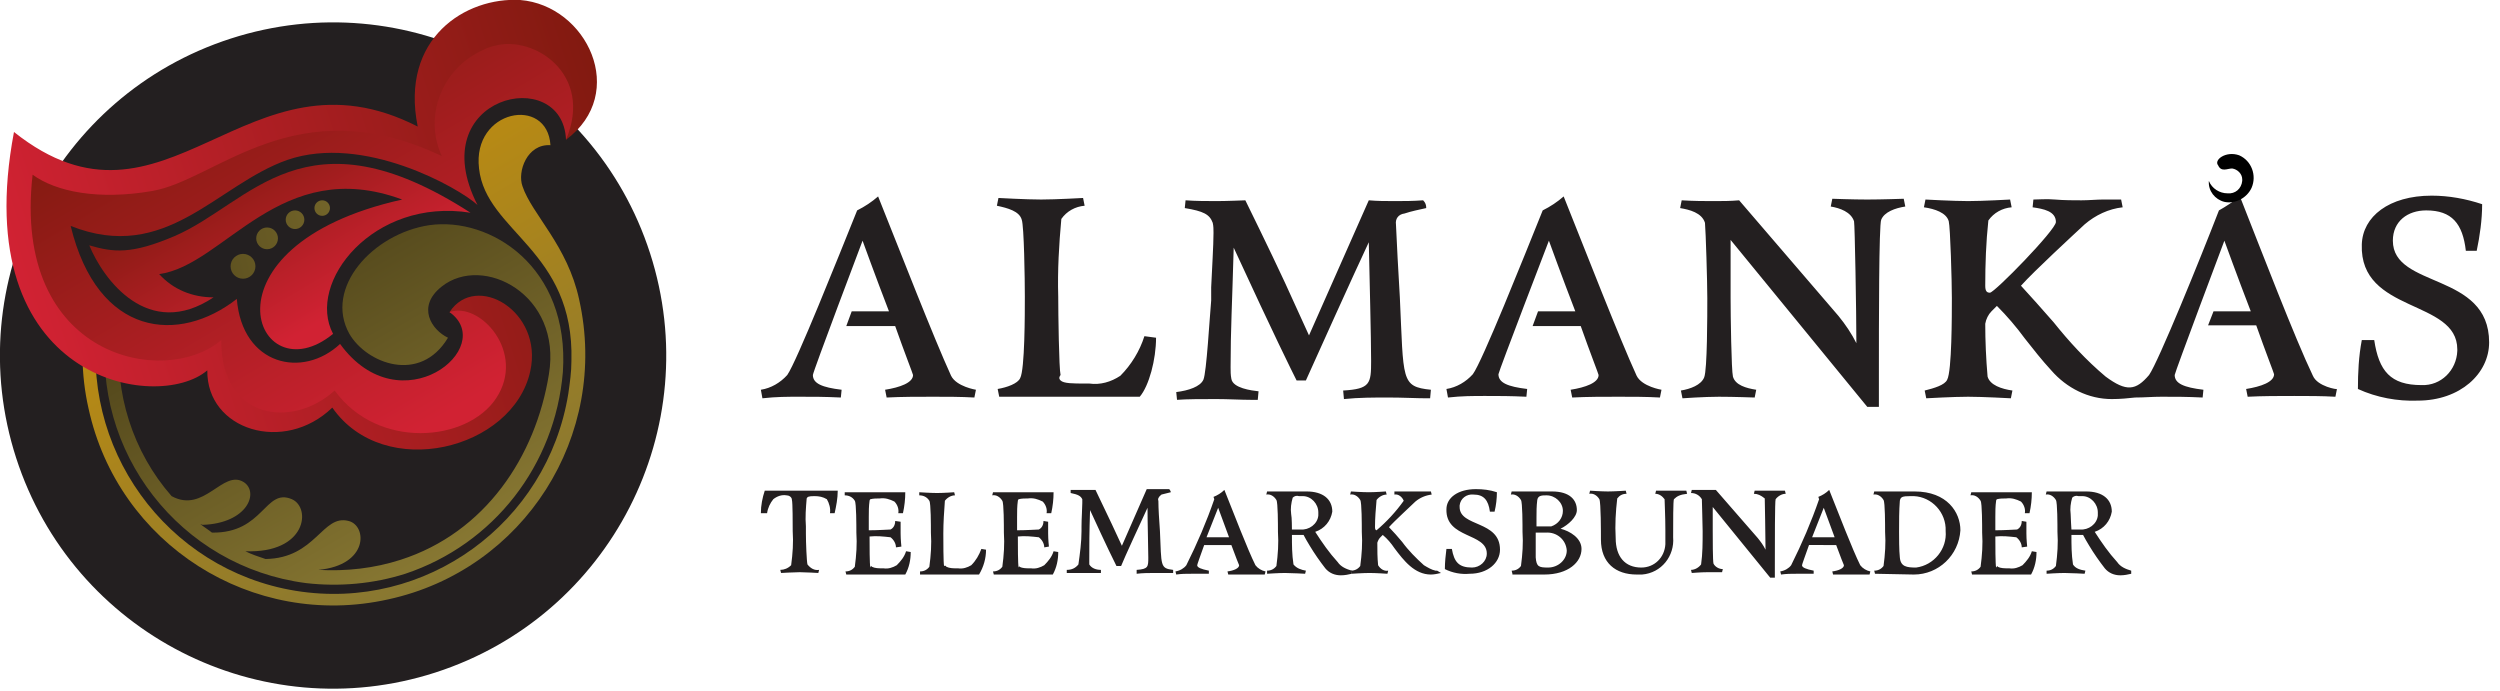 <svg xmlns:xlink="http://www.w3.org/1999/xlink" xmlns="http://www.w3.org/2000/svg" id="Layer_1" viewBox="0 0 322 89" width="322" height="89"><style>.st0{fill:#231f20}.st1{fill:url(#SVGID_1_)}.st2{fill:url(#SVGID_2_)}.st3{fill:url(#SVGID_3_)}.st4{fill:url(#SVGID_4_)}.st5{fill:url(#SVGID_5_)}.st6{fill:url(#SVGID_6_)}.st7{fill:url(#SVGID_7_)}.st8{fill:url(#SVGID_8_)}.st9{fill:url(#SVGID_9_)}</style><title>ikoner</title><path class="st0" d="M107.9 63.2c0 1-.2 2-.4 2.9h-.6c.1-.6-.1-1.3-.4-1.8-.5-.3-1-.4-1.6-.4-.8 0-.9.1-1 .3-.1 1.2-.2 2.4-.1 3.6v.9c0 1.2.1 3.6.2 4 .4.5.9.8 1.5.7l-.1.4s-1.7-.1-2.4-.1-2.4.1-2.4.1l-.1-.4c.5 0 1-.2 1.4-.6.2-1.5.3-2.9.2-4.4 0-.9 0-3.7-.1-4 0-.4-.4-.6-.7-.6-.6-.1-1.2.1-1.7.5-.4.5-.7 1.1-.8 1.8H98c0-1 .2-2 .5-2.9h9.4zM112.3 73c.4.2.9.2 1.3.2h.2c.6.1 1.2-.1 1.7-.4.5-.5 1-1.1 1.2-1.8l.6.1c0 1-.2 2-.7 2.9H109l-.1-.4c.5 0 .9-.2 1.2-.6.2-1.5.3-2.9.2-4.4 0-.9 0-3.8-.2-4.1-.3-.5-.8-.7-1.3-.7v-.4h7.8c0 .9-.1 1.8-.3 2.7h-.6c.1-.5-.1-1.1-.5-1.5-.6-.3-1.2-.5-1.9-.4-.4 0-.8 0-1.2.1 0 0-.1.1-.1.2-.1.7-.1 1.4-.1 2.1v1.7c1.2 0 2.6-.1 2.8-.1.4-.2.6-.6.6-1.1l.7.1v1.5c0 .8.1 1.7.1 1.7l-.7.1c0-.5-.3-1-.7-1.3-.9-.1-1.8-.2-2.7-.1 0 1.1 0 3.6.1 4 .1-.3.1-.2.2-.1zM121.9 73c.4.2.9.2 1.3.2h.2c.6.1 1.2-.1 1.7-.4.6-.6 1-1.3 1.3-2.1l.6.1c0 1.1-.3 2.2-.9 3.2h-7.6v-.4c.5 0 .9-.2 1.2-.6.2-1.5.3-2.9.2-4.4 0-.9 0-3.8-.2-4.1-.3-.5-.8-.7-1.3-.7v-.4s1.5.1 2.3.1 2.2-.1 2.2-.1l.1.4c-.5 0-1 .3-1.3.7-.1 1.4-.2 2.8-.2 4.2 0 .9 0 3.9.1 4.2.2-.1.2 0 .3.1zM131.3 73c.4.2.9.2 1.3.2h.2c.6.1 1.2-.1 1.7-.4.5-.5 1-1.1 1.2-1.8l.6.1c0 1-.2 2-.7 2.9H128l-.1-.4c.5 0 .9-.2 1.2-.6.2-1.5.3-2.9.2-4.4 0-.9 0-3.8-.2-4.1-.3-.5-.8-.8-1.3-.7l.1-.4h7.8c0 .9-.1 1.8-.3 2.7h-.6c.1-.5-.1-1.1-.5-1.5-.6-.3-1.2-.5-1.9-.4-.4 0-.8 0-1.2.1 0 0-.1.1-.1.2-.1.7-.1 1.4-.1 2.1v1.7c1.2 0 2.6-.1 2.8-.1.4-.2.6-.6.6-1.1l.6.1v1.5c0 .8.1 1.7.1 1.7l-.6.1c0-.5-.3-1-.7-1.3-.9-.1-1.8-.2-2.7-.1 0 1.1 0 3.6.1 4 .1-.3.1-.2.1-.1zM149.2 64.5c0 1 .1 2.5.2 3.9.2 4.5 0 4.8 1.7 5v.4H148.8c-.8 0-1.6 0-2.4.1v-.5c1.5-.1 1.5-.4 1.5-1.6s-.1-4.5-.1-6.4c-.7 1.5-3.1 6.7-3.4 7.5h-.6c-.3-.6-1.2-2.4-3.4-7.2-.1 3-.1 4.4-.1 6.4v.6c.3.5.9.7 1.5.7v.4h-4.4v-.4c.6 0 1.1-.2 1.5-.7.2-1.4.4-2.9.4-4.3v-.6c0-1 .1-2.3.1-3v-.5c-.2-.4-.5-.6-1.5-.8v-.4h3.2s1.3 2.7 2.1 4.4l1.3 2.8 3.2-7.3h2.9c.1.1.2.3.2.4l-1.2.3c-.4.3-.5.6-.4.8zM155.7 73.5v.4h-2.2c-.8 0-1.3 0-2 .1l-.1-.4c.6-.1 1.1-.4 1.4-.8 1.4-2.8 2.6-5.6 3.6-8.5l-.1-.3c.5-.2 1-.5 1.4-.9 1.2 3 3 7.7 4 9.7.3.4.8.7 1.3.8l-.1.4h-4.7l-.1-.4c.8-.1 1.5-.4 1.5-.8 0 0-.5-1.2-1-2.6h-3.5c-.5 1.4-.9 2.5-.9 2.6 0 .3.5.5 1.5.7zm-.3-4.3h2.9l-1.4-3.8-1.5 3.8zM168.2 73.5l-.1.4s-1.8-.1-2.6-.1-2.3.1-2.3.1v-.4c.5 0 .9-.2 1.2-.6.2-1.5.3-2.9.2-4.4 0-.9 0-3.8-.2-4.1-.3-.5-.8-.8-1.3-.7l.1-.4h5.1c2.1 0 3.3 1 3.3 2.6-.2 1.2-1 2.2-2.2 2.6.9 1.4 1.8 2.7 2.9 3.9.4.6 1.1.9 1.8 1.1v.4c-.4.1-.9.2-1.4.2-.8 0-1.5-.3-2-.9-.7-.9-1.4-1.9-2-2.9-.3-.5-.6-1-.8-1.4h-1.5c0 1.3 0 2.5.2 3.8.4.5 1 .7 1.6.8zm-1.8-5.3h1.1c1.1.1 2.2-.7 2.3-1.8V66c0-1.1-.9-2.1-2-2.1h-.5c-.3-.1-.6 0-.8.2-.2.7-.3 1.4-.2 2.1.1.4.1 2 .1 2z"></path><path class="st0" d="M185.6 73.8c-.4.1-.9.2-1.3.2-2.1 0-3.5-1.8-4.7-3.4-.4-.6-.9-1.2-1.5-1.7l-.3.3c-.2.2-.3.4-.4.7 0 1 0 1.9.1 2.9.3.5.8.8 1.3.7l-.1.4s-1.5-.1-2.3-.1-2.3.1-2.3.1l-.1-.4c.5 0 .9-.2 1.2-.6.2-1.5.3-2.9.2-4.4 0-.9 0-3.8-.2-4.1-.3-.5-.8-.8-1.3-.7l.1-.4s1.5.1 2.3.1 2.2-.1 2.2-.1l.1.4c-.5 0-1 .3-1.3.7-.1 1.2-.2 2.3-.2 3.5 0 .3.1.4.2.4 1.3-1.1 2.5-2.4 3.5-3.8-.2-.5-.7-.9-1.2-.8v-.4H184.3l.1.4c-.8.1-1.5.4-2.1.9-.6.6-2.7 2.5-3.4 3.3.5.5 1.2 1.3 1.7 1.9.8 1.1 1.8 2.1 2.8 3 .5.3 1 .6 1.5.7h.2l.5.3zM192.8 63.4c0 .8-.1 1.7-.3 2.5h-.6c-.2-1.5-.8-2.2-2.1-2.2-.9-.1-1.7.5-1.8 1.4v.2c0 2.6 5.2 1.7 5.2 5.5 0 1.7-1.6 3.1-3.9 3.1-1.1.1-2.2-.1-3.2-.6 0-.9.1-1.8.2-2.6h.7c.3 1.7.9 2.4 2.6 2.4 1 0 1.9-.8 1.9-1.8 0-2.7-5.3-1.9-5.2-5.7 0-1.5 1.5-2.6 3.8-2.6.9 0 1.8.1 2.7.4zM194.8 73.9l-.1-.4c.5 0 .9-.2 1.2-.6.2-1.5.3-2.9.2-4.4 0-.9 0-3.8-.2-4.1-.3-.5-.8-.8-1.3-.7l.1-.4h5.2c2.3 0 3.2 1.1 3.2 2.4 0 .9-1.1 1.9-2.1 2.4 1.2.3 2.7 1.2 2.7 2.6 0 1.7-1.7 3.3-4.8 3.3h-4.1v-.1zm5-6.1c.9-.3 1.5-1.1 1.5-2 0-1.1-1-2-2.1-2-.6 0-1.1 0-1.2.6-.1.8-.1 1.5-.1 2.3v1.1h1.9zm-.4 5.3c1.3 0 2.4-1 2.4-2.2-.1-1.4-1.3-2.4-2.7-2.3h-1.3v3.2c.1 1.2.4 1.3 1.6 1.3zM215.6 64.3c-.1.2-.1 2.9-.1 4.9.2 2.4-1.5 4.6-4 4.8h-.7c-2.7 0-4.6-1.5-4.6-4.5 0-.9 0-4.8-.2-5.2-.3-.5-.8-.8-1.3-.7l.1-.4s1.5.1 2.3.1 2.3-.1 2.3-.1l.1.4c-.5 0-.9.2-1.2.6-.2 1.7-.3 3.4-.2 5.1 0 2.4 1.2 3.8 3.3 3.8 1.7 0 3-1.3 3.1-3v-.5-1.3c0-1.8-.1-3.6-.1-4-.3-.4-.7-.7-1.2-.7l.1-.4h3.9l.1.4c-.9.1-1.3.3-1.7.7zM225.9 63.6l.1-.4h3.9l.1.4c-.5 0-1 .3-1.3.7-.1.2-.1 5.5-.1 8.4v1.7h-.6l-7.4-9.1v3.1c0 .9 0 3.9.1 4.2.2.4.7.7 1.2.7l-.1.4h-1.9c-.8 0-2 .1-2 .1l-.1-.4c.5 0 1-.3 1.3-.7.2-1.4.2-2.8.2-4.3 0-.9-.1-3.6-.1-4.1-.3-.5-.8-.8-1.4-.8l.1-.4H221l5.4 6.2c.4.5.7.9 1 1.5 0-1.6-.1-6.4-.1-6.6-.5-.4-.9-.6-1.4-.6zM233.6 73.5v.4h-2.2c-.7 0-1.3 0-2 .1l-.1-.4c.6-.1 1.1-.4 1.4-.8 1.4-2.8 2.6-5.6 3.6-8.5l-.1-.3c.5-.2 1-.5 1.4-.9 1.2 3 3 7.7 4 9.7.3.4.8.7 1.3.8l-.1.4h-4.7l-.1-.4c.8-.1 1.5-.4 1.5-.8 0 0-.5-1.2-1-2.6H233c-.5 1.4-.9 2.5-.9 2.6 0 .3.5.5 1.5.7zm-.2-4.3h2.9l-1.4-3.8-1.5 3.8zM241.5 73.9l-.1-.4c.5 0 .9-.2 1.2-.6.2-1.5.3-2.9.2-4.4 0-.9 0-3.8-.2-4.1-.3-.5-.8-.8-1.3-.7l.1-.4h5.2c4.2 0 5.9 2.7 5.9 5-.2 3.2-2.8 5.7-6 5.7l-5-.1zm3.2-2.1c.1 1.2.9 1.3 2.1 1.3 2.3-.3 4-2.4 3.8-4.7.1-2.4-1.8-4.4-4.1-4.5h-.4c-1.1 0-1.3.1-1.4.6-.1 1.3-.1 2.6-.1 4 0 .7 0 2.4.1 3.3zM257.3 73c.4.2.9.2 1.3.2h.2c.6.1 1.2-.1 1.7-.4.5-.5 1-1.1 1.2-1.8l.6.1c0 1-.2 2-.7 2.9H254l-.1-.4c.5 0 .9-.2 1.2-.6.2-1.5.3-2.9.2-4.4 0-.9 0-3.8-.2-4.1-.3-.5-.8-.8-1.3-.7l.1-.4h7.8c0 .9-.1 1.8-.3 2.7h-.6c.1-.5-.1-1.1-.5-1.5-.6-.3-1.2-.5-1.9-.4-.4 0-.8 0-1.2.1 0 0-.1.1-.1.2-.1.7-.1 1.4-.1 2.1v1.7c1.2 0 2.6-.1 2.8-.1.4-.2.6-.6.6-1.1l.6.1v1.5c0 .8.1 1.7.1 1.7l-.7.1c0-.5-.3-1-.7-1.3-.9-.1-1.8-.2-2.7-.1 0 1.1 0 3.6.1 4 .2-.3.2-.2.2-.1zM268.6 73.5l-.1.4s-1.8-.1-2.6-.1-2.3.1-2.3.1v-.4c.5 0 .9-.2 1.2-.6.2-1.5.3-2.9.2-4.4 0-.9 0-3.8-.2-4.1-.3-.5-.8-.8-1.3-.7l.1-.4h5.1c2.1 0 3.3 1 3.3 2.6-.2 1.2-1 2.2-2.2 2.6.9 1.4 1.8 2.7 2.9 3.9.4.6 1.1.9 1.8 1.1v.4c-.4.1-.9.2-1.4.2-.8 0-1.5-.3-2-.9-.7-.9-1.4-1.9-2-2.9-.3-.5-.6-1-.8-1.4h-1.5c0 1.3 0 2.5.2 3.8.3.5.9.7 1.6.8zm-1.8-5.3h1.1c1.1.1 2.2-.7 2.3-1.8V66c0-1.1-.9-2.1-2-2.1h-.5c-.3-.1-.6 0-.8.2-.2.7-.3 1.4-.2 2.1 0 .4.1 2 .1 2zM136.6 49c.4.4 1.6.4 3.2.4h.5c1.4.2 2.8-.2 4-1 1.4-1.4 2.5-3.2 3.1-5.1l1.5.2c0 2.8-.9 6.2-2.1 7.6h-18.1l-.2-1c1.2-.2 2.6-.7 2.9-1.4.6-1.1.6-8.3.6-10.5 0-2.2-.1-9.1-.4-9.9-.3-1.1-1.8-1.5-3.2-1.8l.2-1s3.6.2 5.5.2 5.4-.2 5.4-.2l.2 1c-1.2.1-2.3.7-3 1.7-.3 3.3-.5 6.6-.4 10 0 2.2.1 9.3.3 10.1-.3.4-.1.6 0 .7zM179.8 28.9c.1 2.4.3 6 .5 9.4.5 10.7.1 11.5 4 11.9l-.1 1.1h-.5c-1.2 0-3.1-.1-4.9-.1s-3.8 0-5.7.2l-.1-1.1c3.5-.2 3.6-.9 3.6-3.8s-.2-10.7-.3-15.3c-1.7 3.6-7.3 16-8.1 17.8H167c-.7-1.4-2.8-5.6-8.1-17.1-.2 7.3-.4 10.6-.4 15.4 0 .5 0 1 .1 1.5.2 1.2 2.6 1.5 3.5 1.6l-.1 1.1h-.9c-1.2 0-3-.1-4.4-.1-1.9 0-3.8 0-5.1.1l-.1-1c1.6-.2 3.1-.7 3.5-1.6.4-.9.8-8 1-10.2V37c.1-2.3.3-5.4.3-7 0-.4 0-.9-.1-1.3-.4-1.1-1.2-1.5-3.6-1.9l.1-1c1.3.1 2.8.1 4.1.1 1.2 0 3.6-.1 3.6-.1s3.2 6.5 5.1 10.6l3.1 6.8 7.7-17.4c1.1.1 2.2.1 3.4.1 1.1 0 2.3 0 3.6-.1.3.3.4.6.4 1-.9.2-1.9.4-2.8.7-.8.1-1.2.7-1.1 1.4zM235.8 26.6l.2-1s2.7.1 4.5.1 4.7-.1 4.7-.1l.2 1c-1.3.2-2.7.7-3.1 1.7-.3.6-.3 13.3-.3 20v4.1h-1.5l-17.6-21.5v7.5c0 2.2.1 9.3.3 10.1.3 1.1 1.7 1.5 3 1.7l-.2 1s-2.7-.1-4.6-.1c-1.9 0-4.7.2-4.7.2l-.2-1c1.2-.2 2.6-.7 3-1.7s.4-8 .4-10.2c0-2.2-.2-8.6-.3-9.7-.4-1.3-2-1.7-3.2-1.9l.2-1c1.6.1 3 .1 4.1.1 1.1 0 2.2 0 3.3-.1l12.8 14.9c.9 1.1 1.7 2.3 2.3 3.5 0-3.9-.2-15.3-.3-15.7-.4-1.2-1.8-1.7-3-1.9zM319.7 26.3c0 2-.3 4.1-.7 6h-1.4c-.4-3.5-1.8-5.2-5.1-5.2-2.4 0-4.3 1.4-4.3 3.9 0 6.2 12.4 4 12.4 13.1 0 4-3.7 7.5-9.2 7.5-2.6.1-5.3-.4-7.7-1.5 0-2.1.1-4.2.5-6.3h1.6c.6 4 2.1 5.8 6.1 5.8 2.5.1 4.5-1.9 4.6-4.4V45c0-6.5-12.6-4.6-12.3-13.5.1-3.6 3.5-6.3 9-6.3 2.2 0 4.4.4 6.5 1.1zM110.4 27.1c1-.5 1.9-1.1 2.7-1.8 2.8 7 7.2 18.3 9.4 23.1.7 1.4 3.2 1.8 3.2 1.8l-.2 1c-1.7-.1-3.6-.1-5.3-.1-1.9 0-4.1 0-6 .1l-.2-1c1.9-.3 3.6-.9 3.6-1.9 0-.1-1.1-2.9-2.3-6.3H109l.7-1.9h4.8c-1.7-4.4-3.4-9.1-3.4-9.1s-6.4 16.9-6.4 17.3c0 1.1 1.2 1.6 3.7 1.9l-.1 1c-2.1-.1-3.5-.1-5.3-.1-1.6 0-3 0-4.8.2l-.2-1.1c1.3-.2 2.5-.9 3.4-1.9 1.2-1.7 6.5-15 9-21.2zM198.7 27.1c1-.5 1.9-1.1 2.7-1.8 2.8 7 7.2 18.3 9.4 23.1.7 1.4 3.2 1.8 3.2 1.8l-.2 1c-1.7-.1-3.6-.1-5.3-.1-1.9 0-4.1 0-6 .1l-.2-1c1.9-.3 3.6-.9 3.6-1.9 0-.1-1.1-2.9-2.3-6.3h-6.2l.7-1.9h4.8c-1.7-4.4-3.4-9.1-3.4-9.1S193 47.9 193 48.2c0 1.1 1.2 1.6 3.7 1.9l-.1 1c-2.1-.1-3.5-.1-5.3-.1-1.6 0-3 0-4.8.2l-.2-1.1c1.3-.2 2.5-.9 3.4-1.9 1.2-1.6 6.5-14.9 9-21.1zM297.9 48.4c-2.3-4.8-6.6-16-9.4-23.1-.9.7-1.8 1.3-2.7 1.8-2.4 6.2-7.8 19.5-9 21.2-1.7 2-2.9 2.2-5.6.2-2.5-2.1-4.7-4.5-6.7-7-1.4-1.6-3-3.4-4.2-4.7 1.7-1.9 6.7-6.5 8.2-7.9 1.4-1.2 3.1-2 4.9-2.2l-.2-1h-2.4c-.7 0-1.8.1-2.7.1s-2.3 0-3.4-.1-2.2 0-2.8 0l-.1 1c1.4.2 3 .5 3 1.9 0 1-7.9 9.1-8.5 9.1-.4 0-.6-.2-.6-.9 0-2.8.1-5.6.4-8.4.7-1 1.8-1.6 3-1.7l-.2-1s-3.5.2-5.4.2c-1.9 0-5.5-.2-5.5-.2l-.2 1c1.4.2 2.9.7 3.2 1.8.2.8.4 7.7.4 9.9s0 9.4-.6 10.5c-.3.7-1.7 1.1-2.9 1.4l.2 1s3.5-.2 5.4-.2 5.5.2 5.5.2l.2-1c-1.4-.2-2.9-.7-3.2-1.8-.2-2.3-.3-4.6-.3-6.8.1-.6.4-1.2.8-1.6l.7-.7c1.3 1.3 2.5 2.7 3.6 4.2 1.1 1.4 2.2 2.8 3.4 4.1 2 2.3 4.8 3.7 7.8 3.7 1.1 0 2.1-.1 3-.2 1.2 0 2.2-.1 3.4-.1 1.8 0 3.3 0 5.3.1l.1-1c-2.5-.3-3.7-.8-3.7-1.9 0-.3 6.4-17.3 6.4-17.3s1.7 4.7 3.4 9.1h-4.8l-.7 1.8h6.2c1.2 3.4 2.3 6.2 2.3 6.3 0 1-1.7 1.6-3.6 1.9l.2 1c1.9-.1 4.1-.1 6-.1 1.7 0 3.6 0 5.3.1l.2-1c.1.1-2.5-.3-3.1-1.7z"></path><path d="M288.4 20c1.6.7 2.3 2.6 1.6 4.2-.6 1.3-2.1 2.1-3.5 1.8-1.2-.3-2.1-1.4-2-2.7.4 1 1.4 1.6 2.4 1.6 1 .1 1.8-.6 1.9-1.6v-.2c0-.7-.6-1.3-1.3-1.4-.6 0-1.4.5-1.8-.4-.6-.7 1-1.9 2.7-1.3z"></path><ellipse transform="rotate(-17.899 42.88 45.79)" class="st0" cx="42.9" cy="45.8" rx="42.9" ry="42.9"></ellipse><linearGradient id="SVGID_1_" gradientUnits="userSpaceOnUse" x1="-87.903" y1="65.325" x2="-99.704" y2="118.028" gradientTransform="scale(1 -1) rotate(17.902 423.388 472.45)"><stop offset="0" stop-color="#877732"></stop><stop offset="1" stop-color="#be8c10"></stop></linearGradient><path class="st1" d="M70.9 18.7c-3-.2-4.3 3.4-3.6 5.3 1.2 3.6 5.8 7.6 7.3 14.6 3.9 17.5-7.1 34.8-24.6 38.6-17.5 3.9-34.8-7.1-38.6-24.6-1-4.4-1-8.9-.2-13.3.5-.2.8-.3 1.5 1.5-2.7 16.8 8.7 32.6 25.4 35.3 16.7 2.7 32.4-8.7 35.1-25.4.2-1.4.4-2.8.4-4.2.4-14.3-11-16.6-11.9-24.8-.9-7.6 8.8-9.4 9.2-3z"></path><linearGradient id="SVGID_2_" gradientUnits="userSpaceOnUse" x1="57.066" y1="20.057" x2="33.131" y2="61.504" gradientTransform="matrix(1 0 0 -1 0 91.67)"><stop offset="0" stop-color="#877732"></stop><stop offset="1" stop-color="#4d4219"></stop></linearGradient><path class="st2" d="M55.3 29C48 30.1 41.7 37.1 45 43c2.2 3.8 9.1 6.5 12.7.5-2.1-1-4.1-4-.8-6.6 5.3-4.2 15.5 1 13.8 11.3-1.7 10.6-8.2 20.4-19.1 23.9-3.4 1.1-7 1.5-10.6 1.3 6.5-.6 6.3-5.7 3.9-6.3-3.4-.9-4.2 4.8-10.7 4.9-.9-.3-1.8-.6-2.6-1 7.9.3 8.5-5.6 6-6.7-3.5-1.5-3.6 4.4-10.3 4.3-.5-.4-1-.7-1.5-1.1l.3.1c5.8-.2 7.3-4.2 5.3-5.5-2.7-1.7-5.1 4.1-9.3 1.8-5-5.7-7.4-13.3-6.7-20.9.1-1.2-1.5-2.6-1.7-1-2 16.2 9.5 31 25.7 33.1 4.3.5 8.7.1 12.8-1.2 11.4-3.8 19.3-14 20.3-26 .9-13.6-9.4-20-17.2-18.9z"></path><linearGradient id="SVGID_3_" gradientUnits="userSpaceOnUse" x1="-90.021" y1="101.022" x2="-134.937" y2="102.594" gradientTransform="scale(1 -1) rotate(16.451 413.321 551.993)"><stop offset="0" stop-color="#877732"></stop><stop offset="1" stop-color="#4d4219"></stop></linearGradient><circle class="st3" cx="38" cy="28.3" r="1.2"></circle><linearGradient id="SVGID_4_" gradientUnits="userSpaceOnUse" x1="-89.996" y1="101.562" x2="-134.913" y2="103.134" gradientTransform="scale(1 -1) rotate(16.451 413.33 551.994)"><stop offset="0" stop-color="#877732"></stop><stop offset="1" stop-color="#4d4219"></stop></linearGradient><circle class="st4" cx="41.5" cy="26.8" r="1"></circle><linearGradient id="SVGID_5_" gradientUnits="userSpaceOnUse" x1="-90.138" y1="99.606" x2="-135.054" y2="101.178" gradientTransform="scale(1 -1) rotate(16.458 413.05 552.008)"><stop offset="0" stop-color="#877732"></stop><stop offset="1" stop-color="#4d4219"></stop></linearGradient><circle class="st5" cx="34.4" cy="30.7" r="1.4"></circle><linearGradient id="SVGID_6_" gradientUnits="userSpaceOnUse" x1="-89.658" y1="96.962" x2="-134.575" y2="98.522" gradientTransform="matrix(.96 -.282 -.282 -.96 172.791 94.885)"><stop offset="0" stop-color="#877732"></stop><stop offset="1" stop-color="#4d4219"></stop></linearGradient><circle class="st6" cx="31.3" cy="34.3" r="1.6"></circle><linearGradient id="SVGID_7_" gradientUnits="userSpaceOnUse" x1="-383.726" y1="459.056" x2="-304.322" y2="459.056" gradientTransform="scale(1 -1) rotate(18 1395.523 1433.52)"><stop offset="0" stop-color="#d12233"></stop><stop offset="1" stop-color="#821a10"></stop></linearGradient><path class="st7" d="M72.9 18c1.9-13.5-19.2-10.7-15.5 2.8-28-9.7-24.3 15.7-52.5 2.6-.7 2.4 6.8 27.4 24.1 18.4-.5 2.9 8.2 12.5 14.5 7 2.3 2.8 5.9 7.9 13.3 5.3 3.1-1.1 5.7-1.1 7.1-5.1 1.8-5.1-5.7-8.7-6-8.8 3.4-5.2 12.1-.1 10.4 7.6-2.2 10.1-18.8 14.3-25.5 4.7-6.2 6-16.2 2.9-16.1-4.8-6.4 5.5-31 1.5-24.9-30.7 19.6 15.6 29.9-12 52-.7C51.5 4.9 60-.4 67 0c8.6.7 14 12 5.9 18z"></path><linearGradient id="SVGID_8_" gradientUnits="userSpaceOnUse" x1="-337.572" y1="432.653" x2="-349.823" y2="487.348" gradientTransform="scale(1 -1) rotate(18 1395.523 1433.52)"><stop offset="0" stop-color="#d12233"></stop><stop offset="1" stop-color="#821a10"></stop></linearGradient><path class="st8" d="M4.2 22.5c3 2.2 8.5 3.3 15.4 2.1 8.3-1.4 18.5-13.4 37.3-4.5-2.4-5.2.1-11.4 5.4-13.7.4-.2.9-.4 1.4-.5 5-1.4 12.8 3.6 9.2 12.1-.4-9.8-18.6-5.7-11.4 8.4-2.4-2.2-14.7-9.2-24.5-5.8-9.1 3.2-15.6 13.4-27.9 8.5 3.5 14.4 14 15.2 21.4 9.4.7 8.6 8.5 10.3 13.3 5.8 7.8 10.7 20.4.4 14.1-4.1 3.9-1.4 9.9 5.2 6 11.1-3.7 5.6-15.2 6.7-20.8-1-5.5 5-14.7 3.7-14.6-6.5-7.2 6.2-27 2.4-24.3-21.3z"></path><linearGradient id="SVGID_9_" gradientUnits="userSpaceOnUse" x1="-347.465" y1="449.437" x2="-353.14" y2="474.776" gradientTransform="scale(1 -1) rotate(18 1395.523 1433.52)"><stop offset="0" stop-color="#d12233"></stop><stop offset="1" stop-color="#821a10"></stop></linearGradient><path class="st9" d="M27.5 38.3c-2.7 0-5.2-1-7-3 8.4-1.1 15.6-15.4 31.3-9.6-26.9 6-18.9 25.5-8.9 17.3-3.5-6.6 5.2-17.6 17.7-15.6-21.4-13.8-28.3-1.2-38.1 3-5.6 2.4-7.9 2.1-11 1.2 1.8 4.4 7.6 12.3 16 6.7z"></path></svg>